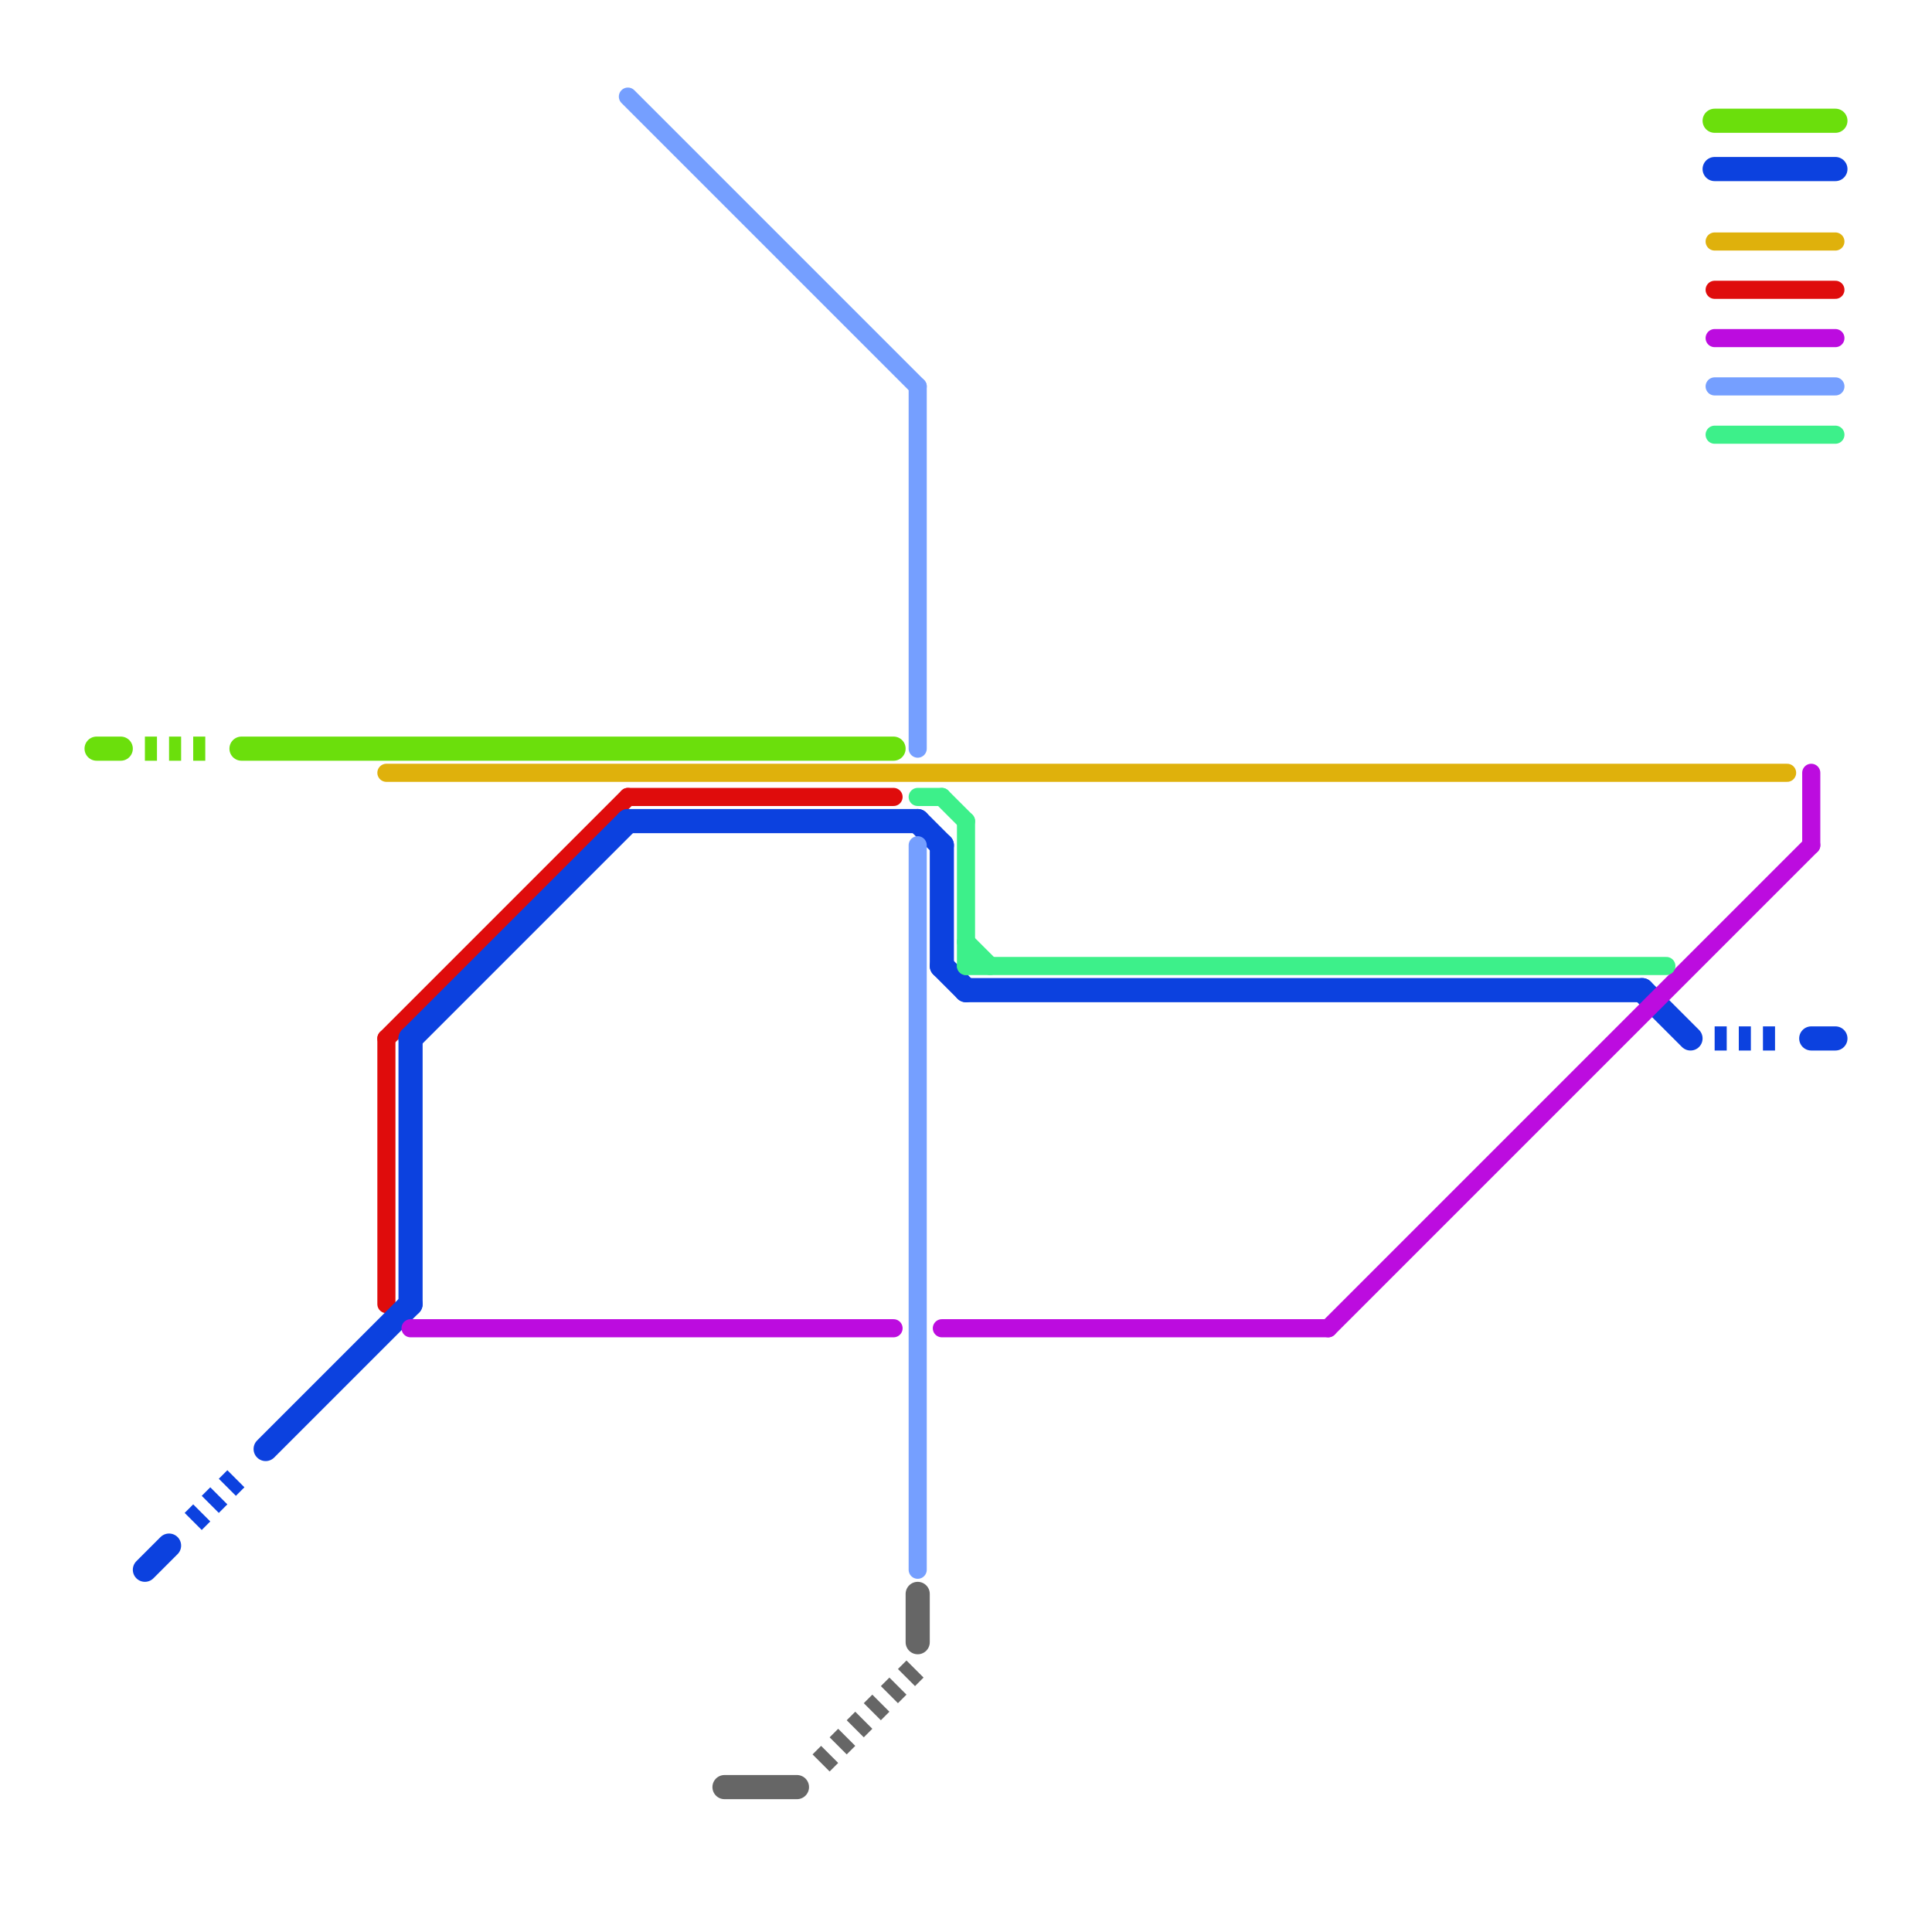 
<svg version="1.1" xmlns="http://www.w3.org/2000/svg" viewBox="0 0 80 80">
<style>text { font: 1px Helvetica; font-weight: 600; white-space: pre; dominant-baseline: central; } line { stroke-width: 0.75; fill: none; stroke-linecap: round; stroke-linejoin: round; } .c0 { stroke: #666666 } .c1 { stroke: #6bdf0c } .c2 { stroke: #dfb10c } .c3 { stroke: #df0c0c } .c4 { stroke: #0c41df } .c5 { stroke: #bc0cdf } .c6 { stroke: #759fff } .c7 { stroke: #3df08a } .w1 { stroke-width: 1; }.w2 { stroke-width: .75; }.l2 { stroke-dasharray: .5 .5; stroke-linecap: butt; }</style><defs></defs><line class="c0 w1" x1="38" y1="66" x2="38" y2="68"/><line class="c0 w1" x1="30" y1="74" x2="33" y2="74"/><line class="c0 w1 l2" x1="34" y1="73" x2="38" y2="69"/><line class="c1 w1" x1="71" y1="5" x2="76" y2="5"/><line class="c1 w1" x1="10" y1="31" x2="37" y2="31"/><line class="c1 w1" x1="4" y1="31" x2="5" y2="31"/><line class="c1 w1 l2" x1="6" y1="31" x2="9" y2="31"/><line class="c2 " x1="71" y1="10" x2="76" y2="10"/><line class="c2 " x1="16" y1="32" x2="74" y2="32"/><line class="c3 " x1="26" y1="33" x2="37" y2="33"/><line class="c3 " x1="16" y1="43" x2="26" y2="33"/><line class="c3 " x1="71" y1="12" x2="76" y2="12"/><line class="c3 " x1="16" y1="43" x2="16" y2="54"/><line class="c4 w1" x1="17" y1="43" x2="17" y2="54"/><line class="c4 w1" x1="40" y1="41" x2="68" y2="41"/><line class="c4 w1" x1="38" y1="34" x2="39" y2="35"/><line class="c4 w1" x1="71" y1="7" x2="76" y2="7"/><line class="c4 w1" x1="17" y1="43" x2="26" y2="34"/><line class="c4 w1" x1="75" y1="43" x2="76" y2="43"/><line class="c4 w1" x1="26" y1="34" x2="38" y2="34"/><line class="c4 w1" x1="11" y1="60" x2="17" y2="54"/><line class="c4 w1" x1="39" y1="35" x2="39" y2="40"/><line class="c4 w1" x1="6" y1="65" x2="7" y2="64"/><line class="c4 w1" x1="39" y1="40" x2="40" y2="41"/><line class="c4 w1" x1="68" y1="41" x2="70" y2="43"/><line class="c4 w1 l2" x1="8" y1="63" x2="10" y2="61"/><line class="c4 w1 l2" x1="71" y1="43" x2="74" y2="43"/><line class="c5 " x1="55" y1="55" x2="75" y2="35"/><line class="c5 " x1="39" y1="55" x2="55" y2="55"/><line class="c5 " x1="17" y1="55" x2="37" y2="55"/><line class="c5 " x1="75" y1="32" x2="75" y2="35"/><line class="c5 " x1="71" y1="14" x2="76" y2="14"/><line class="c6 " x1="38" y1="35" x2="38" y2="65"/><line class="c6 " x1="26" y1="4" x2="38" y2="16"/><line class="c6 " x1="38" y1="16" x2="38" y2="31"/><line class="c6 " x1="71" y1="16" x2="76" y2="16"/><line class="c7 " x1="40" y1="40" x2="69" y2="40"/><line class="c7 " x1="71" y1="18" x2="76" y2="18"/><line class="c7 " x1="40" y1="34" x2="40" y2="40"/><line class="c7 " x1="38" y1="33" x2="39" y2="33"/><line class="c7 " x1="40" y1="39" x2="41" y2="40"/><line class="c7 " x1="39" y1="33" x2="40" y2="34"/>
</svg>
